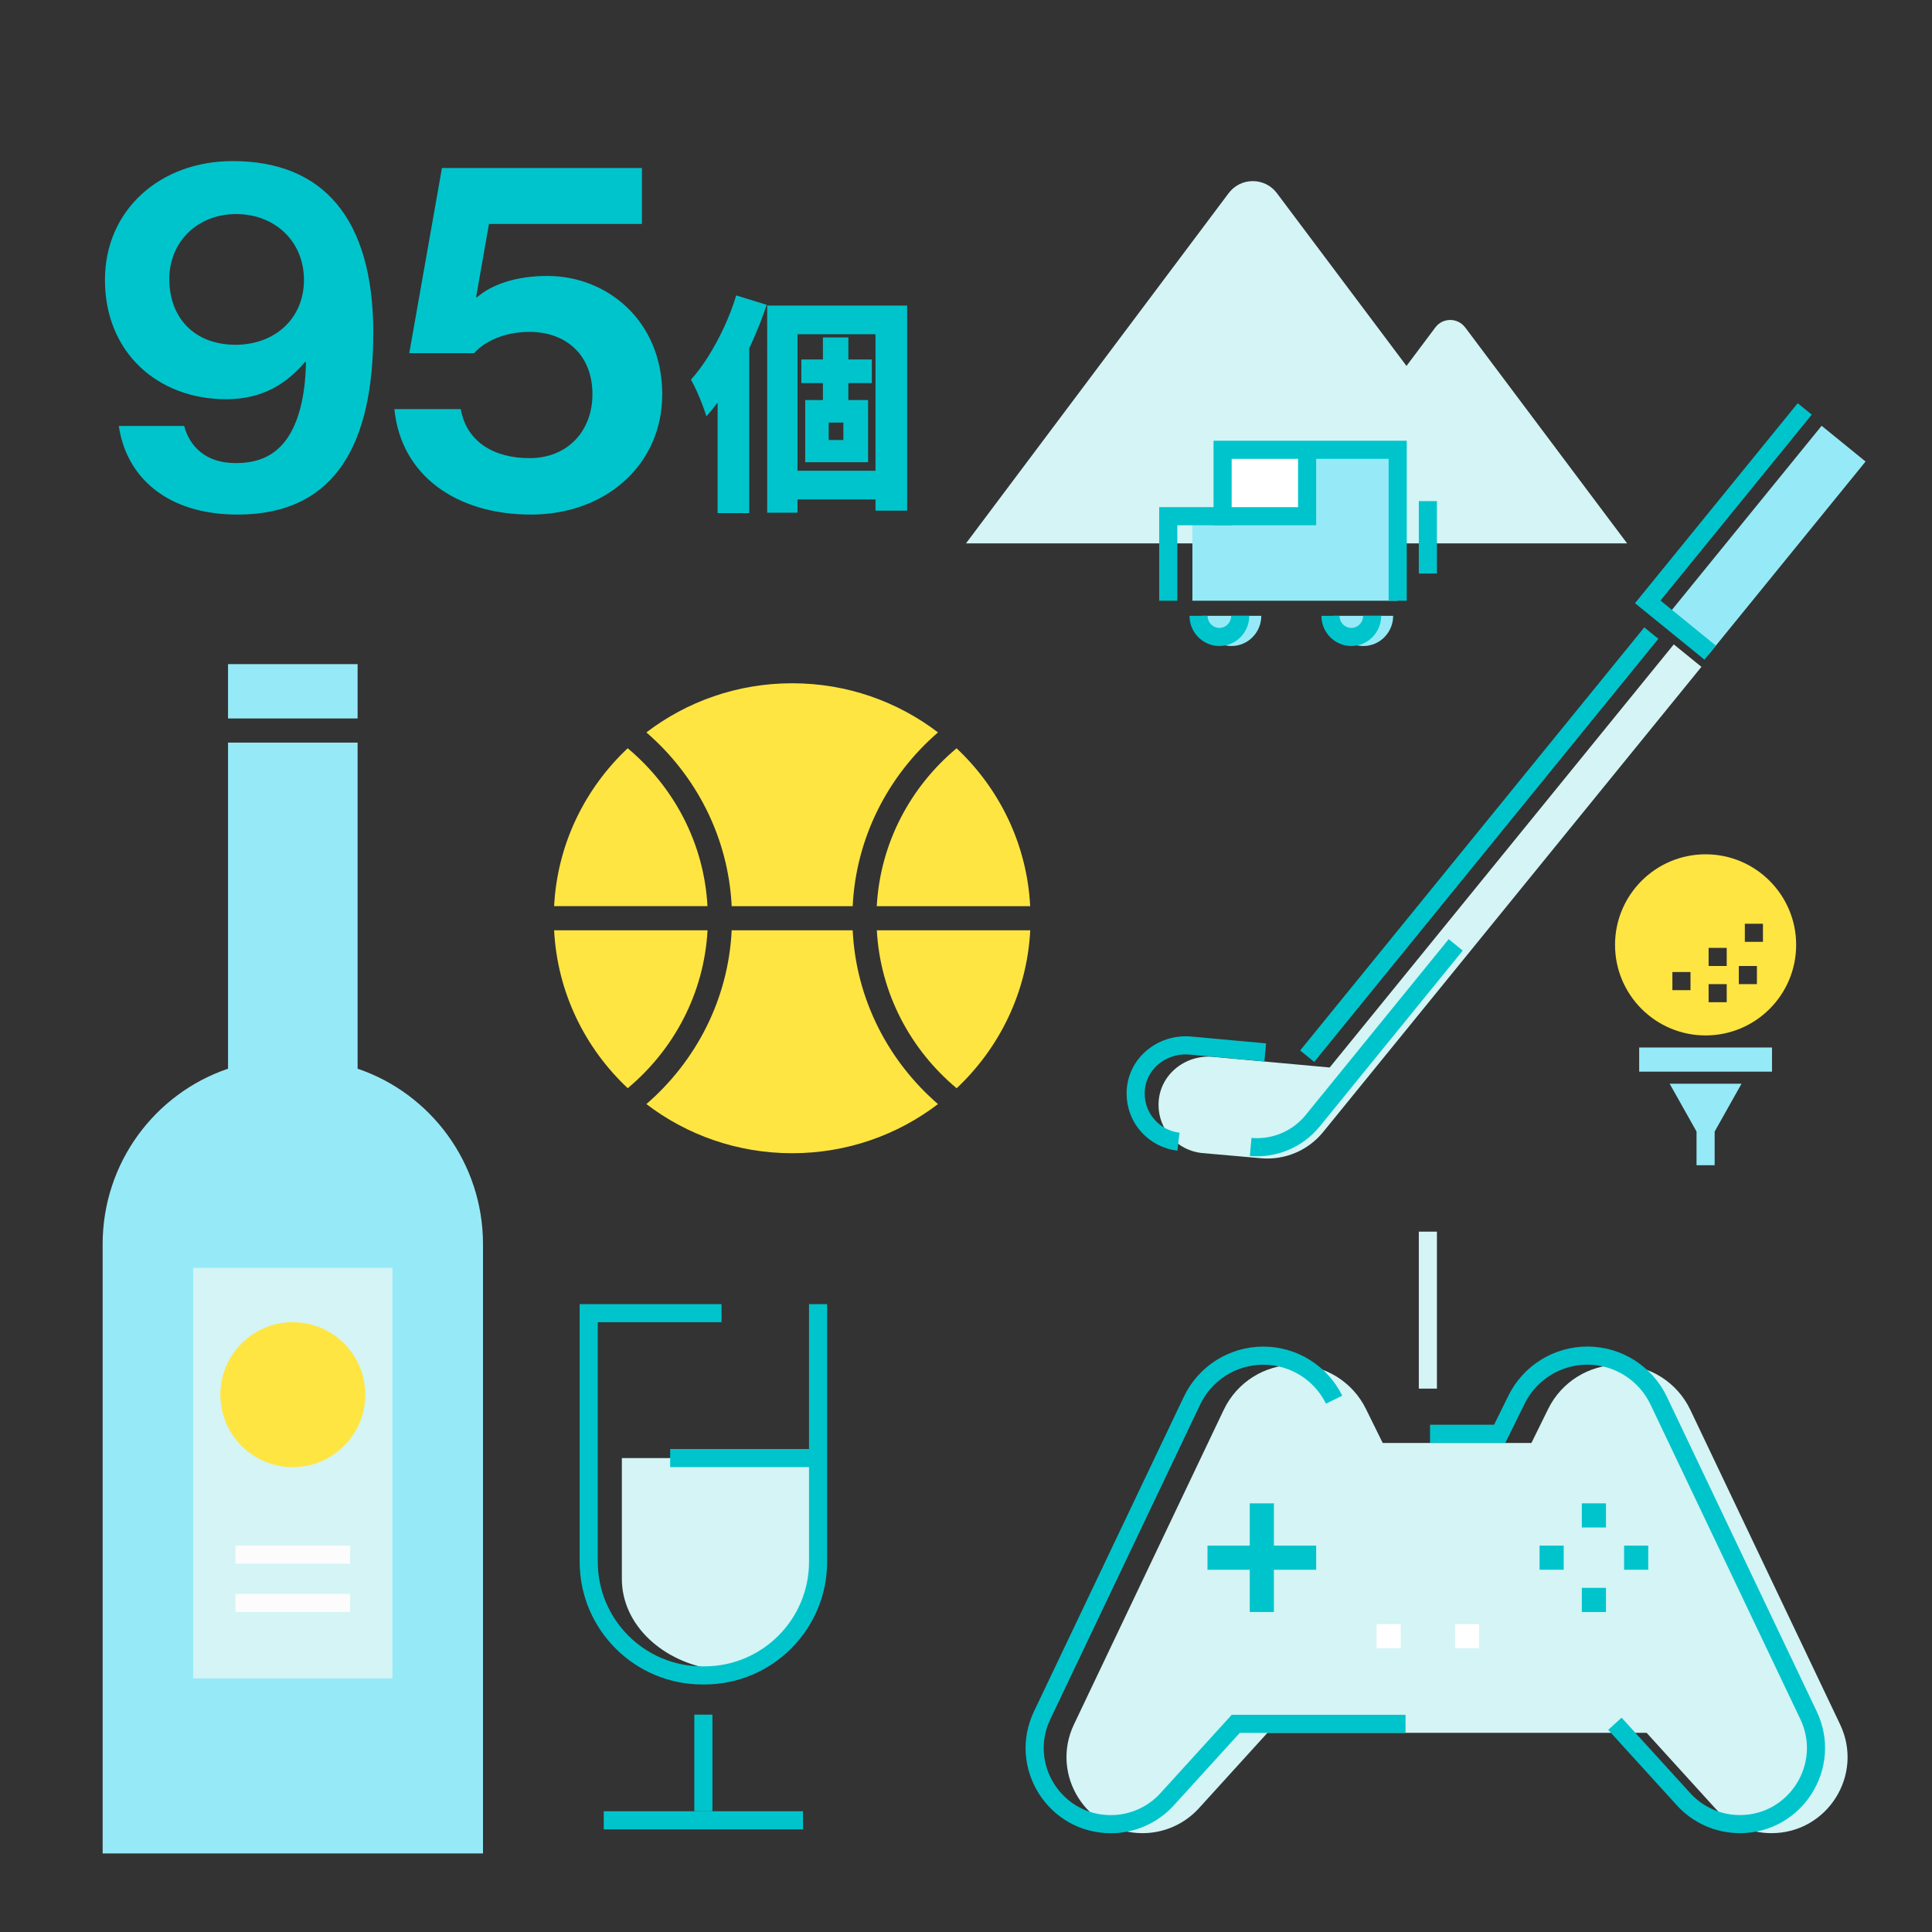 <svg width="320" height="320" viewBox="0 0 320 320" fill="none" xmlns="http://www.w3.org/2000/svg">
<rect x="0" y="0" width="320" height="320" fill="#333333" stroke="none"/>
<g clip-path="url(#clip0_4385_2769)">
<path d="M103 241.5V261.52C103 269.13 109.77 275.42 118.62 276.56C127.5 275.31 134.35 267.7 134.35 258.48V241.5H103.01H103Z" fill="#D4F4F5"/>
<path d="M242.67 54.23C241.44 52.59 238.97 52.58 237.74 54.23C236.22 56.25 234.61 58.41 232.96 60.61L211.5 32C209.5 29.33 205.5 29.33 203.5 32C185.74 55.68 160 90 160 90H269.5L242.68 54.23H242.67Z" fill="#D4F4F5"/>
<path d="M59.23 177.01V123H37.77V177.01C25.7 181.1 17 192.57 17 206.09V306.99H80V206.09C80 192.57 71.3 181.1 59.23 177.01Z" fill="#96EAF7"/>
<path d="M59.23 110H37.77V119H59.23V110Z" fill="#96EAF7"/>
<path d="M127.07 50.61V84.92H132.09V82.72H145.01V84.58H150.25V50.61H127.07ZM132.09 77.97V55.36H145.01V77.97H132.09Z" fill="#00C4CC"/>
<path d="M144.4 63.45V59.54H140.52V55.89H136.3V59.54H132.73V63.45H136.3V66.26H133.37V76.56H143.78V66.26H140.51V63.45H144.39H144.4ZM139.69 72.88H137.26V69.99H139.69V72.88Z" fill="#00C4CC"/>
<path d="M119.96 54.12C119.17 55.83 118.31 57.43 117.38 58.93C116.44 60.43 115.47 61.74 114.45 62.88C114.73 63.36 115.05 64 115.4 64.78C115.75 65.57 116.08 66.34 116.37 67.12C116.66 67.89 116.87 68.51 117 68.96C117.63 68.25 118.25 67.49 118.86 66.67V84.99H124.1V57.66C124.17 57.5 124.26 57.36 124.33 57.2C125.37 54.93 126.25 52.7 126.99 50.49L121.94 48.93C121.41 50.68 120.75 52.41 119.96 54.12Z" fill="#00C4CC"/>
<path d="M65 210H32V278H65V210Z" fill="#D4F4F5"/>
<path d="M135.5 217.5V258.67C135.5 269.07 127.07 277.5 116.67 277.5H116.34C105.94 277.5 97.51 269.07 97.51 258.67V217.5H118.01" stroke="#00C4CC" stroke-width="3" stroke-miterlimit="10" stroke-linecap="square"/>
<path d="M101.5 301.5H131.5" stroke="#00C4CC" stroke-width="3" stroke-miterlimit="10" stroke-linecap="square"/>
<path d="M112.5 241.5H134.5" stroke="#00C4CC" stroke-width="3" stroke-miterlimit="10" stroke-linecap="square"/>
<path d="M40.5 257.5H56.5" stroke="#FCFCFC" stroke-width="3" stroke-miterlimit="10" stroke-linecap="square"/>
<path d="M40.5 265.5H56.5" stroke="#FCFCFC" stroke-width="3" stroke-miterlimit="10" stroke-linecap="square"/>
<path d="M116.5 298.5V285.5" stroke="#00C4CC" stroke-width="3" stroke-miterlimit="10" stroke-linecap="square"/>
<path d="M293.5 173.5H271.5V177.5H293.5V173.5Z" fill="#96EAF7"/>
<path d="M308.996 76.444L301.719 70.526L275.724 102.49L283.001 108.408L308.996 76.444Z" fill="#96EAF7"/>
<path d="M298.92 67.73L272.92 99.69L283.26 108.1" stroke="#00C4CC" stroke-width="3" stroke-miterlimit="10"/>
<path d="M288.45 179.5H276.55L281 187.42V193H284V187.42L288.45 179.5Z" fill="#96EAF7"/>
<path d="M268.17 226.05C263.19 226.05 258.64 228.88 256.44 233.34L253.65 239H229.02L226.23 233.34C224.03 228.88 219.48 226.05 214.5 226.05C209.46 226.05 204.86 228.95 202.69 233.51L177.88 285.62C173.9 293.98 179.99 303.63 189.25 303.63C192.8 303.63 196.18 302.13 198.57 299.51L209.93 287.01H272.73L284.09 299.51C286.48 302.14 289.86 303.63 293.41 303.63C302.67 303.63 308.76 293.98 304.78 285.62L279.97 233.51C277.8 228.96 273.21 226.05 268.16 226.05H268.17Z" fill="#D4F4F5"/>
<path d="M267.48 285.51L278.85 298.01C281.24 300.64 284.62 302.13 288.17 302.13C297.43 302.13 303.53 292.47 299.55 284.11L274.73 231.99C272.56 227.43 267.96 224.53 262.92 224.53C257.94 224.53 253.39 227.36 251.19 231.82L248.4 237.48H236.86" stroke="#00C4CC" stroke-width="3" stroke-miterlimit="10"/>
<path d="M220.97 231.83C218.77 227.36 214.22 224.54 209.24 224.54C204.19 224.54 199.6 227.44 197.43 232L172.61 284.12C168.63 292.48 174.72 302.14 183.99 302.14C187.54 302.14 190.93 300.64 193.31 298.02L204.68 285.52H232.8" stroke="#00C4CC" stroke-width="3" stroke-miterlimit="10"/>
<path d="M209 251V265" stroke="#00C4CC" stroke-width="4" stroke-linecap="square" stroke-linejoin="bevel"/>
<path d="M216 258H202" stroke="#00C4CC" stroke-width="4" stroke-linecap="square" stroke-linejoin="bevel"/>
<path d="M266 249H262V253H266V249Z" fill="#00C4CC"/>
<path d="M266 263H262V267H266V263Z" fill="#00C4CC"/>
<path d="M273 260V256H269V260H273Z" fill="#00C4CC"/>
<path d="M259 260V256H255V260H259Z" fill="#00C4CC"/>
<path d="M245 269H241V273H245V269Z" fill="white"/>
<path d="M232 273V269H228V273H232Z" fill="white"/>
<path d="M236.5 230V204" stroke="#D4F4F5" stroke-width="3" stroke-miterlimit="10"/>
<path d="M282.5 141.5C274.22 141.5 267.5 148.22 267.5 156.5C267.5 164.78 274.22 171.5 282.5 171.5C290.78 171.5 297.5 164.78 297.5 156.5C297.5 148.22 290.78 141.5 282.5 141.5ZM280 164H277V161H280V164ZM286 166H283V163H286V166ZM286 160H283V157H286V160ZM291 163H288V160H291V163ZM292 156H289V153H292V156Z" fill="#FFE541"/>
<path d="M277.24 106.72L220.24 176.81L200.97 175.05C196.18 174.61 191.88 178.18 191.89 183C191.89 187.13 194.98 190.5 198.98 190.97L208.88 191.84C212.82 192.19 216.68 190.55 219.17 187.48L281.81 110.45L277.23 106.73L277.24 106.72Z" fill="#D4F4F5"/>
<path d="M273.51 104.86L216.51 174.94" stroke="#00C4CC" stroke-width="3" stroke-miterlimit="10"/>
<path d="M207.15 189.97C211.09 190.32 214.95 188.68 217.44 185.61L241.11 156.5" stroke="#00C4CC" stroke-width="3" stroke-miterlimit="10"/>
<path d="M209.56 174.31L197.18 173.18C192.39 172.74 188.09 176.31 188.1 181.13C188.1 185.26 191.19 188.63 195.19 189.1" stroke="#00C4CC" stroke-width="3" stroke-miterlimit="10"/>
<path d="M48.5 243C55.127 243 60.5 237.627 60.5 231C60.5 224.373 55.127 219 48.5 219C41.873 219 36.5 224.373 36.5 231C36.5 237.627 41.873 243 48.5 243Z" fill="#FFE541"/>
<path d="M220.5 74.5H202.5V85.5H220.5V74.5Z" fill="white"/>
<path d="M216.5 74.5V85.5H197.5V99.5H231.5V74.5H216.5Z" fill="#96EAF7"/>
<path d="M236.5 93.5V84.5" stroke="#00C4CC" stroke-width="3" stroke-miterlimit="10" stroke-linecap="square"/>
<path d="M199.03 102C199.03 104.76 201.24 107 203.97 107C206.7 107 208.91 104.76 208.91 102H199.04H199.03Z" fill="#96EAF7"/>
<path d="M220.87 102C220.87 104.76 223.08 107 225.81 107C228.54 107 230.75 104.76 230.75 102H220.88H220.87Z" fill="#96EAF7"/>
<path d="M231.5 99.5V74.5H202.5V85.5H193.5V99.5" stroke="#00C4CC" stroke-width="3" stroke-miterlimit="10"/>
<path d="M205.42 102C205.42 103.93 203.87 105.5 201.97 105.5C200.07 105.5 198.52 103.93 198.52 102" stroke="#00C4CC" stroke-width="3" stroke-linejoin="round"/>
<path d="M220.37 102C220.37 103.93 221.92 105.5 223.82 105.5C225.72 105.5 227.27 103.93 227.27 102" stroke="#00C4CC" stroke-width="3" stroke-linejoin="round"/>
<path d="M216.5 75.5V85.5H202.5" stroke="#00C4CC" stroke-width="3" stroke-miterlimit="10" stroke-linecap="square"/>
<path d="M121.19 150.09H141.23C141.79 138.64 147.15 128.41 155.36 121.31C148.68 116.21 140.31 113.17 131.21 113.17C122.11 113.17 113.74 116.21 107.06 121.31C115.27 128.41 120.63 138.64 121.19 150.09Z" fill="#FFE541"/>
<path d="M170.63 150.09C170.1 139.81 165.52 130.59 158.44 123.94C150.81 130.31 145.79 139.63 145.22 150.09H170.62H170.63Z" fill="#FFE541"/>
<path d="M170.63 154.09H145.23C145.8 164.56 150.82 173.87 158.45 180.25C165.53 173.59 170.11 164.37 170.64 154.09H170.63Z" fill="#FFE541"/>
<path d="M141.23 154.09H121.19C120.63 165.54 115.27 175.77 107.06 182.87C113.74 187.97 122.11 191.01 131.21 191.01C140.31 191.01 148.68 187.97 155.36 182.87C147.15 175.77 141.79 165.54 141.23 154.09Z" fill="#FFE541"/>
<path d="M91.78 154.09C92.31 164.37 96.89 173.59 103.97 180.24C111.6 173.87 116.62 164.55 117.19 154.09H91.79H91.78Z" fill="#FFE541"/>
<path d="M103.97 123.93C96.89 130.59 92.31 139.81 91.78 150.08H117.18C116.61 139.62 111.59 130.3 103.96 123.93H103.97Z" fill="#FFE541"/>
<path d="M87.959 85.23C75.495 85.23 66.393 78.67 65.327 67.764H76.315C77.299 73.258 81.891 75.882 87.713 75.882C94.109 75.882 98.127 71.29 98.127 65.304C98.127 58.662 93.617 54.972 87.713 54.972C83.449 54.972 80.169 56.612 78.529 58.498H67.787L73.199 27.83H106.327V37.096H80.989L78.857 49.232H79.021C81.481 47.1 85.499 45.706 90.665 45.706C100.587 45.706 109.689 53.168 109.689 65.304C109.689 77.03 100.259 85.23 87.959 85.23Z" fill="#00C4CC"/>
<path d="M39.359 85.23C27.633 85.23 20.909 78.998 19.679 70.552H30.503C31.405 73.914 34.029 76.702 39.031 76.702C42.557 76.702 45.181 75.636 47.149 73.176C49.363 70.388 50.593 65.796 50.675 59.974H50.511C47.559 63.418 43.623 66.124 37.473 66.124C26.075 66.124 17.383 58.334 17.383 46.362C17.383 34.8 26.485 26.682 38.539 26.682C53.463 26.682 61.827 36.112 61.827 55.136C61.827 73.094 55.841 85.23 39.359 85.23ZM39.031 57.104C45.427 57.104 50.347 52.84 50.347 46.362C50.347 39.966 45.509 35.456 39.113 35.456C32.635 35.456 28.043 40.13 28.043 46.198C28.043 52.594 32.143 57.104 39.031 57.104Z" fill="#00C4CC"/>
</g>
<defs>
<clipPath id="clip0_4385_2769">
<rect width="320" height="320" fill="white"/>
</clipPath>
</defs>
</svg>
